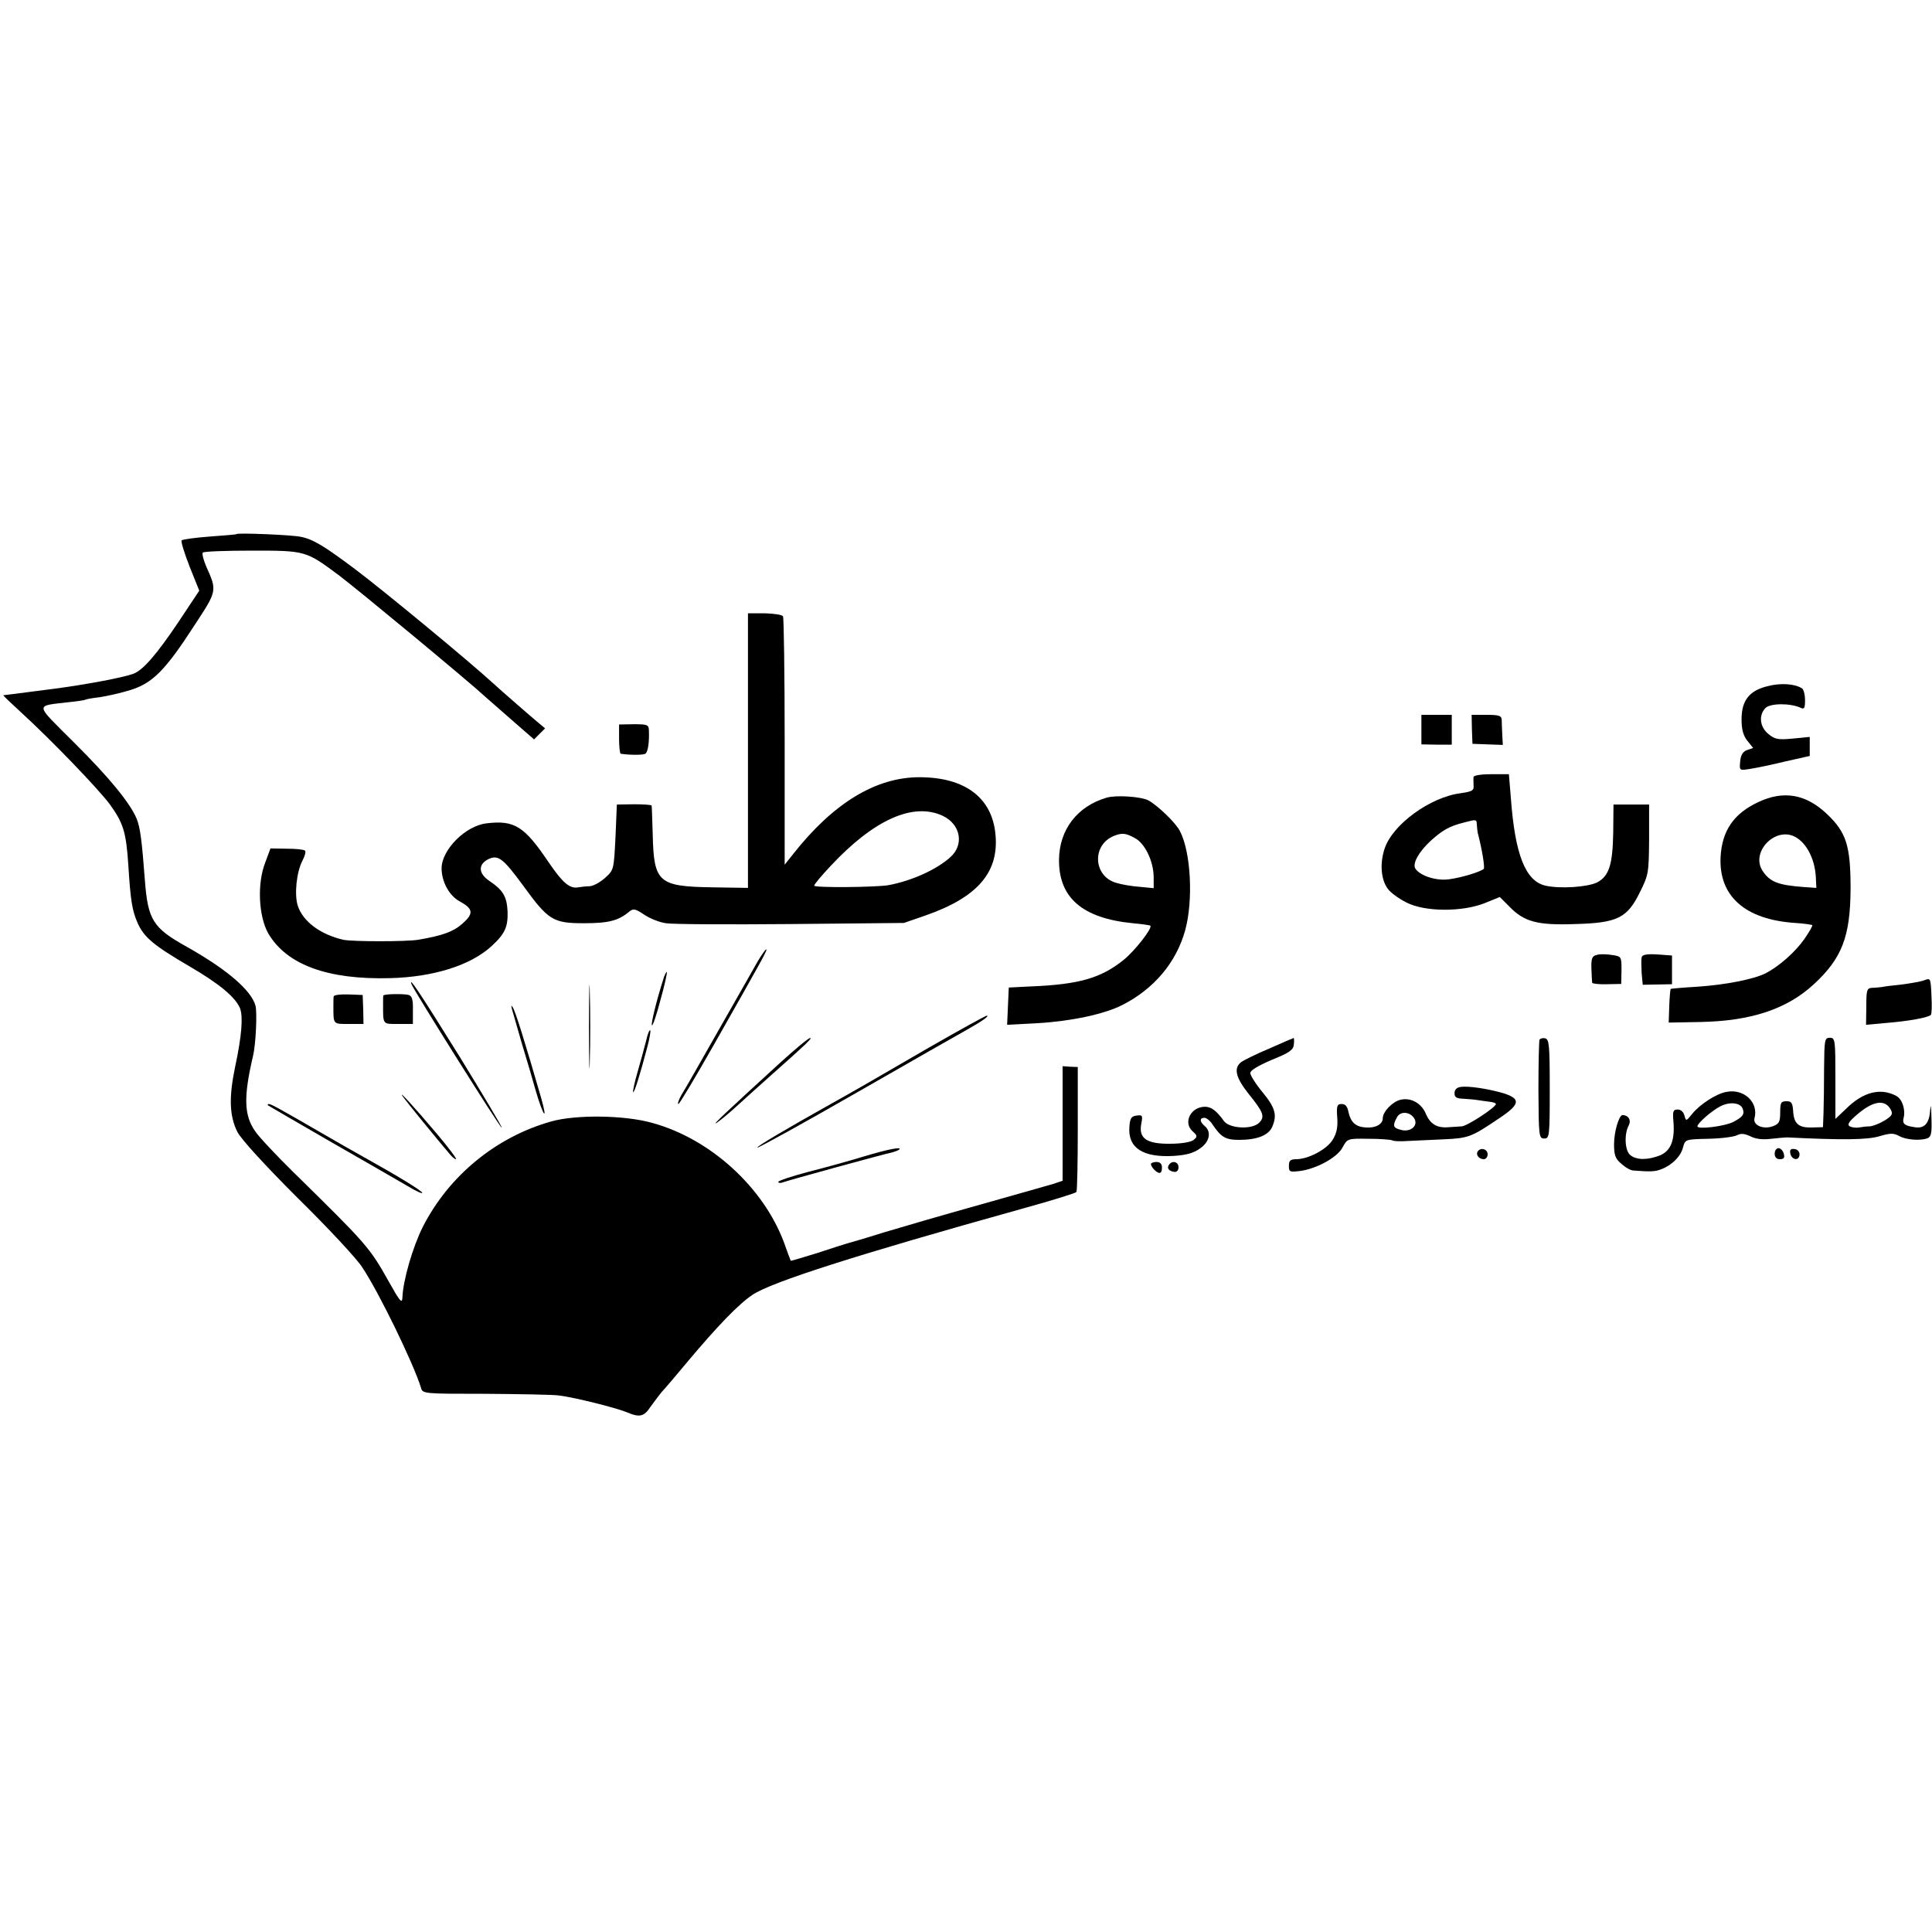 <?xml version="1.0" standalone="no"?>
<!DOCTYPE svg PUBLIC "-//W3C//DTD SVG 20010904//EN"
 "http://www.w3.org/TR/2001/REC-SVG-20010904/DTD/svg10.dtd">
<svg version="1.0" xmlns="http://www.w3.org/2000/svg"
 width="700pt" height="700pt" viewBox="0 0 700 700"
 preserveAspectRatio="xMidYMid meet">
<g transform="translate(0,700) scale(0.1,-0.1)"
fill="#000000" stroke="none">
<path d="M857 5065 c-1 -2 -45 -5 -97 -9 -52 -4 -98 -10 -102 -14 -3 -4 10
-46 29 -95 l35 -87 -75 -113 c-80 -119 -128 -174 -163 -188 -38 -14 -171 -39
-284 -54 -8 -1 -40 -5 -70 -9 -30 -4 -68 -9 -85 -11 -17 -2 -31 -4 -33 -4 -1
-1 26 -27 60 -58 117 -107 281 -278 325 -336 50 -69 60 -101 68 -222 8 -129
14 -165 34 -210 23 -51 57 -80 187 -156 110 -64 168 -113 184 -153 11 -31 6
-99 -18 -211 -23 -110 -21 -178 8 -236 14 -27 97 -118 219 -240 109 -107 214
-220 233 -250 61 -91 186 -349 213 -436 6 -23 7 -23 233 -23 125 -1 245 -3
267 -6 57 -7 204 -44 244 -60 49 -21 64 -17 88 19 13 18 31 42 40 53 10 10 52
60 93 109 109 130 187 211 237 244 69 46 375 144 978 312 105 29 192 56 195
60 3 4 5 108 5 230 l0 223 -27 1 -28 2 0 -208 0 -207 -32 -11 c-18 -5 -139
-40 -268 -76 -129 -36 -287 -82 -350 -101 -63 -20 -122 -37 -130 -39 -8 -2
-57 -18 -109 -35 -52 -16 -95 -29 -96 -28 -1 2 -12 31 -24 65 -74 200 -266
376 -476 434 -100 29 -278 31 -367 6 -200 -56 -371 -196 -466 -382 -37 -74
-72 -195 -74 -257 -1 -23 -10 -12 -49 58 -70 125 -80 136 -347 398 -62 61
-124 127 -138 148 -40 58 -42 124 -7 273 10 42 15 154 9 180 -14 56 -104 133
-250 215 -122 68 -140 97 -151 240 -11 146 -17 192 -30 224 -24 57 -99 149
-229 278 -142 142 -141 129 -16 144 30 3 57 7 60 9 3 2 26 6 52 9 26 4 76 15
111 26 80 25 126 71 232 235 82 125 82 124 42 213 -10 24 -16 47 -12 50 4 4
84 7 178 7 195 0 195 0 317 -91 65 -49 464 -379 530 -440 19 -17 67 -59 105
-92 l70 -61 20 20 20 20 -24 20 c-22 18 -139 120 -165 144 -85 78 -397 336
-501 414 -111 83 -150 107 -195 116 -31 7 -226 15 -233 10z"/>
<path d="M2710 4281 l0 -498 -128 2 c-196 3 -213 17 -217 190 -2 55 -3 103 -4
106 0 3 -29 5 -63 5 l-63 -1 -5 -119 c-6 -118 -6 -118 -38 -147 -18 -16 -42
-29 -55 -30 -12 0 -31 -2 -42 -4 -31 -6 -57 17 -108 92 -87 129 -123 152 -223
140 -77 -8 -164 -96 -164 -163 0 -49 28 -100 66 -120 49 -27 51 -44 9 -81 -33
-29 -72 -43 -160 -58 -44 -7 -237 -7 -271 0 -83 19 -146 66 -165 123 -13 40
-5 122 17 164 9 17 13 33 9 36 -3 4 -33 7 -66 7 l-59 1 -19 -51 c-30 -77 -24
-195 11 -257 67 -114 216 -168 441 -162 159 4 293 47 368 116 49 45 60 70 58
127 -3 53 -16 76 -67 110 -39 27 -40 59 -3 78 36 17 53 4 126 -95 92 -127 109
-137 221 -137 89 0 125 9 165 43 14 11 22 9 53 -12 21 -14 56 -28 79 -31 23
-4 227 -5 452 -3 l410 4 78 27 c187 65 266 155 254 291 -11 135 -110 210 -276
210 -158 0 -312 -94 -457 -278 l-31 -39 0 445 c0 245 -3 450 -6 455 -4 6 -34
10 -67 11 l-60 0 0 -497z m706 -237 c65 -31 78 -105 27 -150 -50 -45 -139 -85
-223 -101 -45 -8 -270 -10 -270 -2 0 5 27 37 60 72 157 168 299 231 406 181z"/>
<path d="M6405 4514 c-67 -16 -95 -52 -95 -120 0 -37 6 -59 21 -78 l21 -26
-23 -8 c-15 -6 -22 -18 -24 -41 -3 -33 -3 -33 35 -27 21 3 79 15 128 27 l89
20 0 34 0 35 -61 -6 c-53 -5 -65 -3 -88 16 -32 25 -37 69 -11 95 17 17 88 18
126 1 14 -7 17 -3 17 27 0 20 -5 39 -11 43 -27 17 -78 20 -124 8z"/>
<path d="M5150 4357 l0 -54 55 -1 55 0 0 54 0 54 -55 0 -55 0 0 -53z"/>
<path d="M5333 4358 l2 -53 55 -2 55 -2 -2 37 c-1 20 -2 45 -2 55 -1 14 -11
17 -55 17 l-54 0 1 -52z"/>
<path d="M2243 4323 c0 -29 3 -53 6 -54 33 -5 81 -5 89 0 10 6 15 43 13 87 -1
18 -7 20 -54 20 l-54 -1 0 -52z"/>
<path d="M5339 4185 c-1 -5 0 -20 0 -31 2 -18 -5 -22 -47 -28 -110 -14 -246
-113 -275 -200 -18 -53 -14 -112 11 -146 10 -14 40 -36 68 -50 66 -34 201 -35
284 -2 l54 22 34 -34 c54 -56 102 -69 239 -64 154 4 189 22 235 116 31 62 32
70 33 191 l0 126 -65 0 -64 0 -1 -101 c-2 -117 -15 -158 -58 -181 -34 -17
-133 -24 -187 -12 -73 16 -111 113 -126 319 l-7 85 -63 0 c-35 0 -64 -4 -65
-10z m12 -175 c1 -11 2 -23 3 -27 17 -65 26 -126 22 -131 -12 -11 -81 -32
-127 -38 -46 -6 -104 13 -121 39 -11 18 12 60 55 100 43 39 69 54 122 67 45
12 45 12 46 -10z"/>
<path d="M4010 4110 c-107 -31 -172 -116 -173 -225 -1 -138 85 -212 267 -230
33 -3 62 -7 64 -9 8 -9 -57 -92 -97 -124 -82 -66 -162 -89 -336 -96 l-80 -4
-3 -67 -3 -68 113 6 c120 7 241 33 305 66 114 58 195 154 227 270 30 108 21
284 -19 360 -15 30 -80 92 -114 111 -27 14 -117 20 -151 10z m101 -146 c37
-19 68 -83 69 -141 l0 -41 -52 5 c-29 2 -68 9 -86 15 -81 25 -86 136 -7 169
30 12 43 11 76 -7z"/>
<path d="M6371 4094 c-89 -41 -132 -104 -137 -199 -7 -142 89 -227 270 -239
32 -2 59 -6 62 -8 2 -3 -11 -25 -29 -51 -33 -47 -91 -98 -139 -123 -43 -22
-145 -42 -247 -49 -52 -3 -96 -7 -98 -8 -1 -2 -4 -30 -5 -63 l-2 -59 111 2
c185 3 316 46 414 136 103 95 133 173 134 347 0 155 -15 204 -86 271 -76 72
-157 86 -248 43z m133 -126 c41 -22 71 -79 75 -144 l2 -41 -44 3 c-94 7 -124
18 -151 59 -44 68 46 161 118 123z"/>
<path d="M2746 3518 c-13 -24 -77 -135 -141 -248 -64 -113 -125 -220 -136
-237 -10 -18 -15 -33 -11 -33 4 0 61 96 127 212 181 319 197 348 191 348 -3 0
-16 -19 -30 -42z"/>
<path d="M5785 3540 c-17 -4 -20 -13 -19 -50 1 -25 2 -48 3 -51 1 -3 25 -6 53
-5 l52 1 1 50 c0 49 0 50 -35 55 -19 3 -44 4 -55 0z"/>
<path d="M5948 3531 c-2 -8 -1 -33 0 -57 l4 -42 53 1 53 1 0 52 0 52 -54 4
c-40 2 -54 -1 -56 -11z"/>
<path d="M2134 3280 c0 -135 2 -190 3 -122 2 67 2 177 0 245 -1 67 -3 12 -3
-123z"/>
<path d="M2402 3448 c-25 -79 -44 -159 -40 -163 3 -3 17 38 31 92 15 53 25 99
23 101 -2 2 -9 -12 -14 -30z"/>
<path d="M6971 3448 c-14 -5 -50 -11 -80 -15 -31 -3 -63 -7 -71 -9 -8 -1 -25
-3 -36 -3 -20 -1 -22 -7 -22 -67 l-1 -67 77 7 c75 6 149 19 158 29 3 3 4 34 2
70 -3 64 -3 64 -27 55z"/>
<path d="M1491 3434 c8 -22 323 -524 327 -520 2 2 -67 118 -153 258 -143 230
-185 293 -174 262z"/>
<path d="M1209 3390 c-1 -6 -1 -21 -1 -35 0 -67 -2 -65 55 -65 l54 0 -1 53 -2
52 -52 2 c-28 1 -52 -2 -53 -7z"/>
<path d="M1389 3393 c-1 -1 -1 -14 -1 -28 0 -79 -3 -75 55 -75 l53 0 0 50 c1
37 -3 51 -15 55 -17 5 -90 4 -92 -2z"/>
<path d="M1856 3340 c4 -14 20 -70 36 -125 17 -55 39 -131 50 -170 11 -38 24
-74 29 -79 5 -5 0 19 -10 55 -59 204 -94 316 -103 329 -6 10 -7 7 -2 -10z"/>
<path d="M3365 3204 c-239 -139 -271 -157 -355 -204 -166 -93 -269 -154 -266
-158 3 -2 166 88 363 201 197 113 376 215 398 227 53 30 82 50 70 50 -6 -1
-100 -53 -210 -116z"/>
<path d="M2341 3229 c-6 -24 -20 -75 -31 -113 -11 -38 -18 -71 -16 -73 4 -4
25 63 52 166 8 30 12 56 10 58 -3 3 -10 -15 -15 -38z"/>
<path d="M2825 3148 c-197 -180 -250 -230 -228 -216 12 8 44 34 71 59 26 24
81 73 121 109 132 117 156 140 146 139 -6 0 -55 -41 -110 -91z"/>
<path d="M4599 3201 c-48 -20 -94 -43 -103 -50 -27 -22 -18 -56 27 -113 55
-68 61 -84 39 -106 -26 -26 -109 -21 -128 7 -26 36 -45 51 -68 51 -51 0 -80
-56 -46 -88 19 -17 19 -20 5 -32 -10 -8 -44 -14 -85 -14 -85 -1 -115 19 -105
72 6 31 4 33 -17 30 -19 -2 -24 -10 -26 -41 -6 -76 49 -112 162 -105 44 3 71
10 94 27 35 24 42 60 17 81 -19 16 -19 30 -1 30 7 0 21 -11 29 -24 31 -46 47
-56 96 -56 65 0 106 16 120 46 19 43 12 70 -34 126 -25 30 -45 62 -45 70 0 10
29 27 78 48 65 26 78 36 80 56 1 13 1 24 -1 23 -1 0 -41 -17 -88 -38z"/>
<path d="M5578 3233 c-2 -4 -4 -87 -4 -183 1 -168 2 -175 21 -175 19 0 20 7
20 180 0 159 -2 180 -17 183 -9 2 -18 -1 -20 -5z"/>
<path d="M6609 3133 c0 -60 -1 -133 -2 -163 l-2 -54 -38 -1 c-50 -2 -67 13
-70 58 -2 31 -6 37 -24 37 -20 0 -23 -5 -23 -40 0 -34 -4 -42 -25 -50 -36 -14
-75 3 -68 29 15 57 -38 107 -101 95 -37 -6 -98 -46 -125 -80 -22 -27 -22 -27
-28 -6 -3 13 -13 22 -24 22 -17 0 -19 -6 -16 -42 6 -69 -9 -107 -48 -124 -43
-17 -84 -18 -107 0 -21 15 -24 76 -7 108 10 19 0 37 -22 38 -13 0 -31 -60 -31
-106 0 -40 5 -53 27 -71 14 -13 34 -24 43 -24 63 -5 80 -4 102 5 39 15 70 47
78 79 8 29 8 29 92 31 47 1 93 7 104 13 14 7 26 6 48 -4 19 -10 45 -13 76 -9
26 3 52 5 57 5 199 -10 290 -9 334 4 40 12 52 12 72 1 25 -14 77 -18 103 -8
13 5 16 20 14 73 -1 48 -3 55 -5 24 -4 -45 -22 -63 -56 -57 -37 5 -45 13 -40
33 8 30 -5 69 -26 80 -57 31 -121 15 -183 -47 l-38 -36 0 147 c0 140 -1 147
-20 147 -19 0 -20 -7 -21 -107z m-295 -150 c8 -20 0 -30 -34 -48 -31 -16 -130
-28 -130 -16 0 11 52 57 84 73 33 17 72 13 80 -9z m537 -4 c8 -16 4 -22 -23
-39 -18 -11 -42 -20 -53 -21 -11 0 -29 -2 -39 -4 -11 -2 -26 0 -34 4 -10 6 -4
17 28 44 58 49 100 55 121 16z"/>
<path d="M5293 3062 c-15 -2 -23 -10 -23 -23 0 -15 7 -19 33 -20 17 -1 41 -3
52 -5 11 -2 30 -4 43 -6 12 -1 22 -5 22 -8 0 -12 -104 -80 -124 -81 -11 -1
-33 -2 -47 -3 -42 -4 -67 11 -83 49 -16 38 -55 60 -93 50 -28 -7 -63 -43 -63
-67 0 -21 -26 -36 -62 -33 -36 2 -54 19 -62 55 -4 21 -11 30 -25 30 -16 0 -19
-6 -16 -48 3 -35 -2 -58 -16 -81 -21 -35 -87 -70 -131 -71 -23 0 -28 -5 -28
-24 0 -22 3 -23 38 -19 60 7 137 49 156 85 18 33 18 33 95 32 42 0 81 -3 86
-6 6 -3 30 -4 55 -2 25 1 83 4 130 6 91 4 101 8 203 77 75 50 78 70 14 90 -54
16 -126 27 -154 23z m-169 -114 c16 -26 -13 -51 -47 -42 -30 7 -32 15 -16 45
12 24 47 22 63 -3z"/>
<path d="M1461 3025 c12 -17 121 -151 169 -207 8 -10 18 -18 22 -18 5 0 -27
42 -69 92 -81 96 -147 168 -122 133z"/>
<path d="M971 2995 c3 -2 106 -62 229 -133 124 -71 249 -143 278 -160 28 -17
52 -28 52 -24 0 7 -92 63 -209 128 -31 17 -101 57 -156 89 -152 88 -183 105
-191 105 -4 0 -5 -2 -3 -5z"/>
<path d="M3130 2810 c-52 -16 -143 -41 -202 -56 -60 -16 -108 -32 -108 -36 0
-4 6 -5 13 -3 17 7 378 106 401 110 10 3 21 7 24 10 12 11 -38 2 -128 -25z"/>
<path d="M5354 2828 c-8 -12 5 -28 22 -28 8 0 14 8 14 18 0 19 -26 26 -36 10z"/>
<path d="M6430 2820 c0 -13 7 -20 19 -20 14 0 18 5 14 20 -3 11 -12 20 -19 20
-8 0 -14 -9 -14 -20z"/>
<path d="M6487 2819 c7 -24 33 -25 33 -1 0 10 -8 18 -19 19 -14 1 -17 -3 -14
-18z"/>
<path d="M4170 2782 c0 -4 5 -13 12 -20 18 -18 28 -15 28 8 0 13 -7 20 -20 20
-11 0 -20 -4 -20 -8z"/>
<path d="M4235 2779 c-8 -12 0 -22 20 -25 9 -1 15 6 15 17 0 20 -24 26 -35 8z"/>
</g>
</svg>
